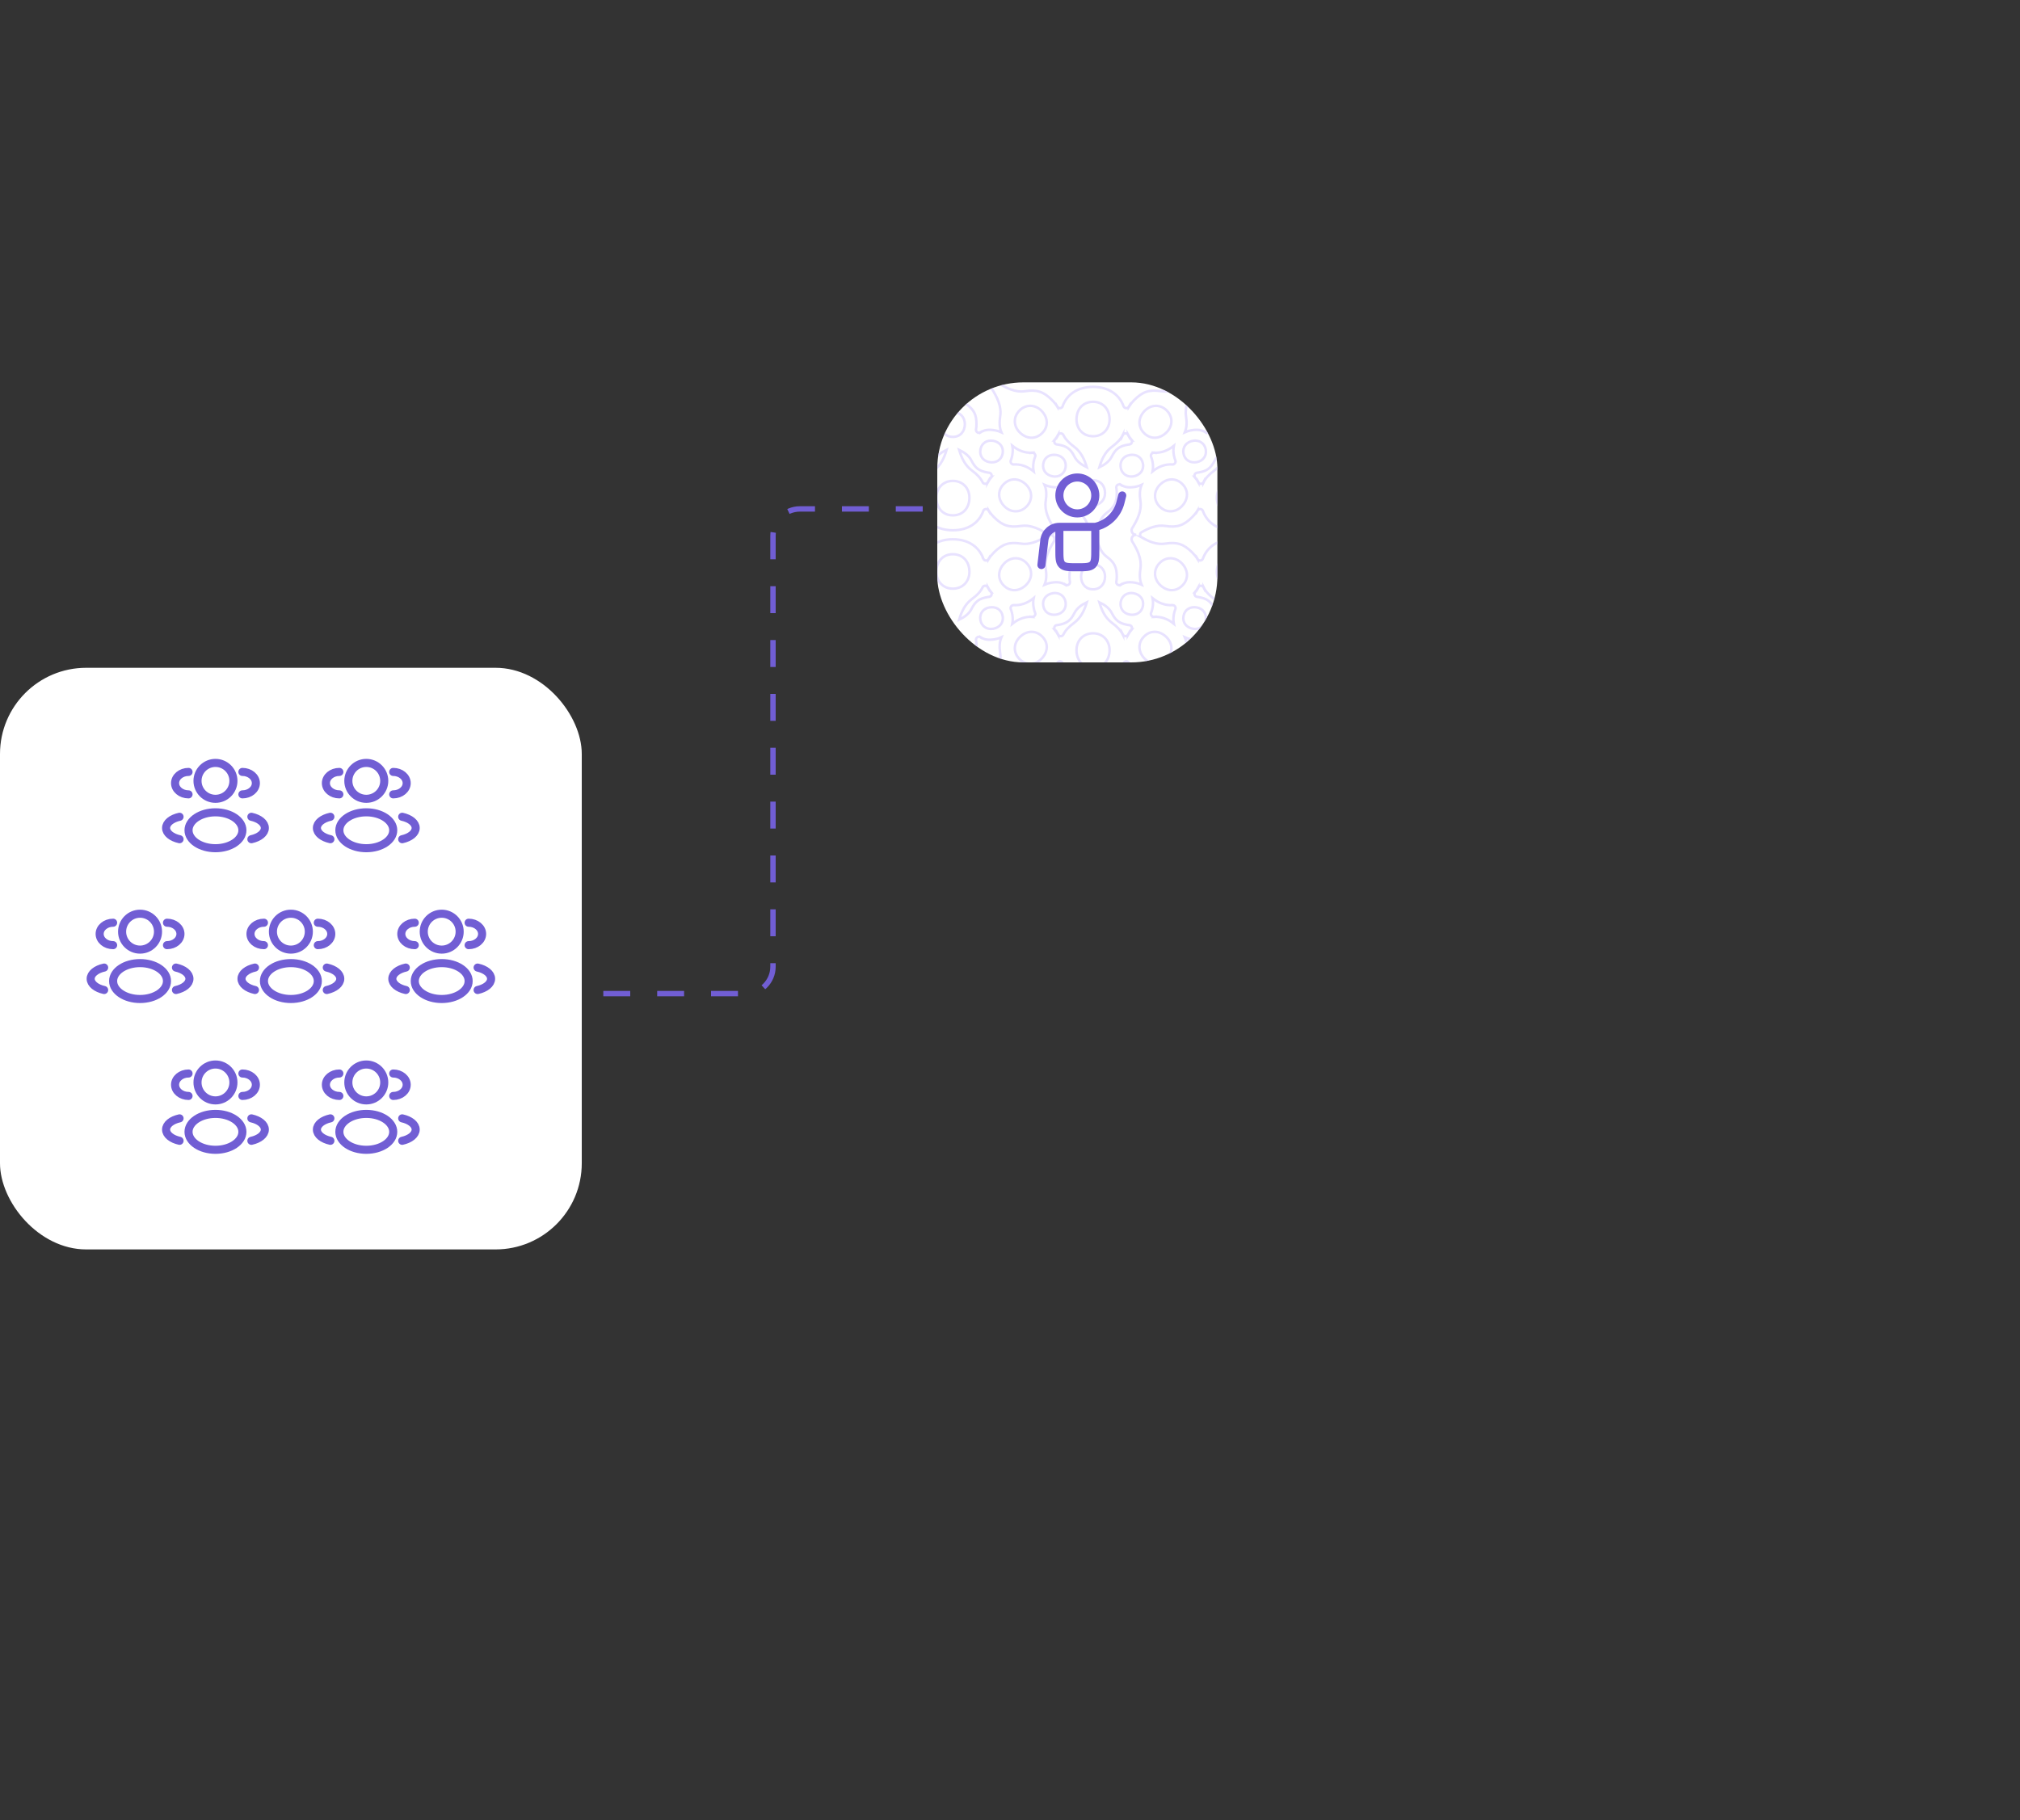 <svg width="375" height="338" viewBox="0 0 375 338" fill="none" xmlns="http://www.w3.org/2000/svg">
<rect x="0" y="0" width="375" height="338" fill="#333333" stroke="none"/>
<rect y="124" width="108" height="108" rx="16" fill="white"/>
<circle cx="40" cy="144.997" r="3.333" stroke="#715ED4" stroke-width="1.5"/>
<path d="M45 147.503C46.381 147.503 47.5 146.57 47.5 145.419C47.5 144.269 46.381 143.336 45 143.336" stroke="#715ED4" stroke-width="1.5" stroke-linecap="round"/>
<path d="M35 147.503C33.619 147.503 32.5 146.57 32.5 145.419C32.5 144.269 33.619 143.336 35 143.336" stroke="#715ED4" stroke-width="1.5" stroke-linecap="round"/>
<ellipse cx="40" cy="154.169" rx="5" ry="3.333" stroke="#715ED4" stroke-width="1.5"/>
<path d="M46.667 155.831C48.129 155.51 49.167 154.698 49.167 153.747C49.167 152.797 48.129 151.985 46.667 151.664" stroke="#715ED4" stroke-width="1.5" stroke-linecap="round"/>
<path d="M33.333 155.831C31.871 155.51 30.833 154.698 30.833 153.747C30.833 152.797 31.871 151.985 33.333 151.664" stroke="#715ED4" stroke-width="1.5" stroke-linecap="round"/>
<circle cx="68" cy="144.997" r="3.333" stroke="#715ED4" stroke-width="1.5"/>
<path d="M73 147.503C74.381 147.503 75.5 146.57 75.5 145.419C75.5 144.269 74.381 143.336 73 143.336" stroke="#715ED4" stroke-width="1.5" stroke-linecap="round"/>
<path d="M63 147.503C61.619 147.503 60.5 146.57 60.5 145.419C60.5 144.269 61.619 143.336 63 143.336" stroke="#715ED4" stroke-width="1.5" stroke-linecap="round"/>
<ellipse cx="68" cy="154.169" rx="5" ry="3.333" stroke="#715ED4" stroke-width="1.5"/>
<path d="M74.667 155.831C76.129 155.51 77.167 154.698 77.167 153.747C77.167 152.797 76.129 151.985 74.667 151.664" stroke="#715ED4" stroke-width="1.5" stroke-linecap="round"/>
<path d="M61.333 155.831C59.871 155.51 58.833 154.698 58.833 153.747C58.833 152.797 59.871 151.985 61.333 151.664" stroke="#715ED4" stroke-width="1.5" stroke-linecap="round"/>
<circle cx="26" cy="172.997" r="3.333" stroke="#715ED4" stroke-width="1.5"/>
<path d="M31 175.503C32.381 175.503 33.5 174.57 33.5 173.419C33.5 172.269 32.381 171.336 31 171.336" stroke="#715ED4" stroke-width="1.5" stroke-linecap="round"/>
<path d="M21 175.503C19.619 175.503 18.5 174.57 18.5 173.419C18.5 172.269 19.619 171.336 21 171.336" stroke="#715ED4" stroke-width="1.5" stroke-linecap="round"/>
<ellipse cx="26" cy="182.169" rx="5" ry="3.333" stroke="#715ED4" stroke-width="1.5"/>
<path d="M32.667 183.831C34.129 183.51 35.167 182.698 35.167 181.747C35.167 180.797 34.129 179.985 32.667 179.664" stroke="#715ED4" stroke-width="1.5" stroke-linecap="round"/>
<path d="M19.333 183.831C17.871 183.51 16.833 182.698 16.833 181.747C16.833 180.797 17.871 179.985 19.333 179.664" stroke="#715ED4" stroke-width="1.5" stroke-linecap="round"/>
<circle cx="54" cy="172.997" r="3.333" stroke="#715ED4" stroke-width="1.5"/>
<path d="M59 175.503C60.381 175.503 61.5 174.57 61.5 173.419C61.5 172.269 60.381 171.336 59 171.336" stroke="#715ED4" stroke-width="1.5" stroke-linecap="round"/>
<path d="M49 175.503C47.619 175.503 46.5 174.57 46.5 173.419C46.5 172.269 47.619 171.336 49 171.336" stroke="#715ED4" stroke-width="1.5" stroke-linecap="round"/>
<ellipse cx="54" cy="182.169" rx="5" ry="3.333" stroke="#715ED4" stroke-width="1.5"/>
<path d="M60.667 183.831C62.129 183.51 63.167 182.698 63.167 181.747C63.167 180.797 62.129 179.985 60.667 179.664" stroke="#715ED4" stroke-width="1.5" stroke-linecap="round"/>
<path d="M47.333 183.831C45.871 183.51 44.833 182.698 44.833 181.747C44.833 180.797 45.871 179.985 47.333 179.664" stroke="#715ED4" stroke-width="1.5" stroke-linecap="round"/>
<circle cx="82" cy="172.997" r="3.333" stroke="#715ED4" stroke-width="1.5"/>
<path d="M87 175.503C88.381 175.503 89.5 174.57 89.5 173.419C89.5 172.269 88.381 171.336 87 171.336" stroke="#715ED4" stroke-width="1.5" stroke-linecap="round"/>
<path d="M77 175.503C75.619 175.503 74.5 174.57 74.5 173.419C74.5 172.269 75.619 171.336 77 171.336" stroke="#715ED4" stroke-width="1.5" stroke-linecap="round"/>
<ellipse cx="82" cy="182.169" rx="5" ry="3.333" stroke="#715ED4" stroke-width="1.5"/>
<path d="M88.667 183.831C90.129 183.51 91.167 182.698 91.167 181.747C91.167 180.797 90.129 179.985 88.667 179.664" stroke="#715ED4" stroke-width="1.5" stroke-linecap="round"/>
<path d="M75.333 183.831C73.871 183.51 72.833 182.698 72.833 181.747C72.833 180.797 73.871 179.985 75.333 179.664" stroke="#715ED4" stroke-width="1.5" stroke-linecap="round"/>
<circle cx="40" cy="200.997" r="3.333" stroke="#715ED4" stroke-width="1.5"/>
<path d="M45 203.503C46.381 203.503 47.5 202.57 47.5 201.419C47.5 200.269 46.381 199.336 45 199.336" stroke="#715ED4" stroke-width="1.5" stroke-linecap="round"/>
<path d="M35 203.503C33.619 203.503 32.5 202.57 32.5 201.419C32.5 200.269 33.619 199.336 35 199.336" stroke="#715ED4" stroke-width="1.5" stroke-linecap="round"/>
<ellipse cx="40" cy="210.169" rx="5" ry="3.333" stroke="#715ED4" stroke-width="1.5"/>
<path d="M46.667 211.831C48.129 211.51 49.167 210.698 49.167 209.747C49.167 208.797 48.129 207.985 46.667 207.664" stroke="#715ED4" stroke-width="1.5" stroke-linecap="round"/>
<path d="M33.333 211.831C31.871 211.51 30.833 210.698 30.833 209.747C30.833 208.797 31.871 207.985 33.333 207.664" stroke="#715ED4" stroke-width="1.5" stroke-linecap="round"/>
<circle cx="68" cy="200.997" r="3.333" stroke="#715ED4" stroke-width="1.5"/>
<path d="M73 203.503C74.381 203.503 75.5 202.57 75.5 201.419C75.5 200.269 74.381 199.336 73 199.336" stroke="#715ED4" stroke-width="1.5" stroke-linecap="round"/>
<path d="M63 203.503C61.619 203.503 60.5 202.57 60.5 201.419C60.5 200.269 61.619 199.336 63 199.336" stroke="#715ED4" stroke-width="1.5" stroke-linecap="round"/>
<ellipse cx="68" cy="210.169" rx="5" ry="3.333" stroke="#715ED4" stroke-width="1.5"/>
<path d="M74.667 211.831C76.129 211.51 77.167 210.698 77.167 209.747C77.167 208.797 76.129 207.985 74.667 207.664" stroke="#715ED4" stroke-width="1.5" stroke-linecap="round"/>
<path d="M61.333 211.831C59.871 211.51 58.833 210.698 58.833 209.747C58.833 208.797 59.871 207.985 61.333 207.664" stroke="#715ED4" stroke-width="1.5" stroke-linecap="round"/>
<path d="M112 184.5H138.5C141.261 184.5 143.5 182.261 143.5 179.5V99.5C143.5 96.739 145.739 94.5 148.5 94.5L174.5 94.5" stroke="#715ED4" stroke-linejoin="round" stroke-dasharray="5 5"/>
<g clip-path="url(#clip0_3777_72456)">
<rect x="174" y="71" width="52" height="52" rx="16" fill="white"/>
<path fill-rule="evenodd" clip-rule="evenodd" d="M202.93 93.81C204.23 93.81 205.144 92.83 205.144 91.546C205.144 90.219 204.304 89.176 202.93 89.176C201.541 89.176 200.698 90.2 200.698 91.546C200.698 92.855 201.61 93.81 202.93 93.81ZM197.232 123.068C197.135 122.914 196.963 122.813 196.768 122.813C196.576 122.813 196.408 122.91 196.31 123.058C196.042 123.492 195.707 123.913 195.304 124.315C193.701 125.918 192.454 126.29 190.3 125.965C188.47 125.687 186.829 126.554 185.296 127.481C185.251 127.508 185.204 127.531 185.156 127.548C185.048 127.6 184.932 127.615 184.806 127.597C184.618 127.581 184.434 127.502 184.29 127.359C184.146 127.215 184.067 127.03 184.052 126.842C184.033 126.717 184.049 126.601 184.1 126.494C184.119 126.442 184.144 126.392 184.174 126.344C185.107 124.846 185.953 123.154 185.684 121.352C185.5 120.118 185.541 119.195 185.907 118.332C185.548 118.498 185.146 118.621 184.705 118.698C183.564 118.896 182.792 118.798 182.031 118.326V118.327C181.944 118.269 181.84 118.235 181.728 118.235C181.425 118.235 181.18 118.481 181.18 118.784V118.786C181.244 119.12 181.276 119.474 181.276 119.848C181.276 121.63 180.815 122.502 179.438 123.521C178.296 124.367 177.829 125.768 177.517 127.109C177.507 127.152 177.493 127.193 177.475 127.232C177.444 127.319 177.389 127.392 177.309 127.451C177.197 127.547 177.052 127.604 176.893 127.604C176.734 127.604 176.589 127.547 176.476 127.451C176.397 127.392 176.341 127.319 176.31 127.232C176.293 127.195 176.28 127.157 176.27 127.117C175.936 125.76 175.509 124.376 174.345 123.519C172.977 122.51 172.494 121.617 172.494 119.848C172.494 119.478 172.527 119.128 172.59 118.797L172.59 118.784C172.59 118.481 172.345 118.235 172.042 118.235C171.93 118.235 171.826 118.269 171.739 118.327V118.326C170.978 118.798 170.206 118.896 169.065 118.698C166.679 118.283 165.427 116.488 165.842 114.103C165.909 113.711 166.014 113.35 166.15 113.021C166.158 112.984 166.163 112.945 166.163 112.905C166.163 112.608 165.927 112.367 165.632 112.357C164.138 112.475 162.629 111.873 161.303 110.548C159.688 108.933 159.316 107.725 159.639 105.554C159.908 103.753 159.062 102.06 158.129 100.563C158.099 100.515 158.075 100.465 158.056 100.413C158.005 100.306 157.989 100.189 158.008 100.064C158.022 99.876 158.102 99.692 158.246 99.548C158.39 99.404 158.573 99.325 158.762 99.31C158.798 99.305 158.834 99.302 158.869 99.302L158.869 99.302C158.834 99.302 158.798 99.3 158.762 99.294C158.573 99.279 158.39 99.2 158.246 99.056C158.102 98.912 158.022 98.728 158.008 98.54C157.989 98.415 158.005 98.299 158.056 98.192C158.075 98.14 158.099 98.089 158.129 98.042C159.062 96.544 159.908 94.852 159.639 93.05C159.316 90.88 159.688 89.671 161.303 88.057C162.618 86.741 164.115 86.138 165.597 86.244H165.599H165.6L165.601 86.245H165.602H165.614C165.917 86.245 166.163 85.999 166.163 85.696C166.163 85.658 166.159 85.621 166.152 85.586C166.014 85.256 165.91 84.894 165.842 84.501C165.427 82.116 166.679 80.321 169.065 79.906C170.207 79.708 170.978 79.806 171.739 80.279V80.275C171.826 80.332 171.93 80.366 172.042 80.366C172.345 80.366 172.59 80.121 172.59 79.818V79.807C172.527 79.477 172.494 79.126 172.494 78.757C172.494 76.987 172.977 76.094 174.345 75.085C175.509 74.229 175.936 72.845 176.27 71.487C176.28 71.448 176.293 71.409 176.31 71.373C176.341 71.285 176.397 71.212 176.477 71.153C176.589 71.058 176.734 71 176.893 71C177.052 71 177.197 71.058 177.309 71.153C177.389 71.212 177.444 71.285 177.475 71.372C177.493 71.412 177.507 71.453 177.517 71.495C177.829 72.836 178.296 74.238 179.439 75.084C180.815 76.103 181.276 76.975 181.276 78.757C181.276 79.13 181.244 79.485 181.18 79.818C181.18 80.121 181.426 80.366 181.728 80.366C181.84 80.366 181.944 80.332 182.031 80.275V80.279C182.792 79.806 183.564 79.708 184.706 79.906C185.146 79.983 185.548 80.107 185.908 80.272C185.541 79.409 185.5 78.486 185.684 77.252C185.953 75.451 185.107 73.758 184.174 72.26C184.144 72.213 184.12 72.162 184.1 72.111C184.049 72.003 184.033 71.887 184.052 71.762C184.067 71.574 184.146 71.39 184.29 71.246C184.434 71.102 184.618 71.023 184.806 71.008C184.932 70.989 185.049 71.005 185.156 71.056C185.204 71.074 185.251 71.096 185.296 71.123C186.829 72.05 188.47 72.918 190.3 72.64C192.454 72.314 193.701 72.686 195.304 74.289C195.699 74.683 196.029 75.096 196.294 75.52V75.518C196.39 75.68 196.566 75.789 196.768 75.789C196.964 75.789 197.137 75.686 197.234 75.53C198.028 73.209 200.071 71.838 202.93 71.838C205.747 71.838 207.793 73.206 208.606 75.495C208.697 75.67 208.88 75.789 209.092 75.789C209.294 75.789 209.47 75.68 209.565 75.518V75.52C209.831 75.096 210.161 74.683 210.555 74.289C212.158 72.686 213.406 72.315 215.559 72.64C217.39 72.918 219.031 72.051 220.563 71.123C220.608 71.096 220.656 71.074 220.704 71.056C220.811 71.005 220.928 70.989 221.053 71.008C221.242 71.022 221.425 71.102 221.569 71.246C221.713 71.39 221.793 71.574 221.807 71.762C221.826 71.887 221.81 72.003 221.759 72.111C221.74 72.162 221.716 72.213 221.686 72.261C220.753 73.758 219.907 75.451 220.175 77.252C220.359 78.482 220.319 79.403 219.956 80.264C220.311 80.103 220.706 79.981 221.14 79.906C222.281 79.708 223.053 79.806 223.814 80.279V80.275C223.901 80.332 224.005 80.366 224.116 80.366C224.42 80.366 224.665 80.121 224.665 79.818L224.665 79.808C224.602 79.477 224.569 79.126 224.569 78.757C224.569 76.988 225.052 76.094 226.42 75.085C227.584 74.229 228.011 72.845 228.345 71.487C228.355 71.448 228.368 71.409 228.385 71.373C228.416 71.285 228.471 71.212 228.551 71.154C228.663 71.058 228.808 71 228.967 71C229.126 71 229.272 71.058 229.384 71.154C229.463 71.212 229.518 71.285 229.549 71.372C229.568 71.412 229.582 71.453 229.592 71.496C229.903 72.837 230.37 74.238 231.513 75.084C232.889 76.103 233.351 76.975 233.351 78.757C233.351 79.131 233.318 79.485 233.255 79.818C233.255 80.121 233.5 80.366 233.803 80.366C233.915 80.366 234.019 80.332 234.106 80.275V80.279C234.866 79.806 235.639 79.708 236.78 79.906C239.165 80.321 240.418 82.116 240.004 84.501C239.935 84.894 239.831 85.256 239.694 85.585C239.686 85.621 239.682 85.658 239.682 85.696C239.682 85.999 239.928 86.245 240.231 86.245L240.246 86.245H240.248H240.248H240.25H240.251C241.732 86.139 243.227 86.743 244.542 88.057C246.157 89.672 246.529 90.88 246.205 93.05C245.937 94.851 246.783 96.544 247.716 98.042C247.746 98.089 247.77 98.14 247.789 98.192C247.84 98.299 247.856 98.415 247.837 98.54C247.822 98.728 247.743 98.912 247.599 99.056C247.455 99.2 247.271 99.279 247.083 99.294C247.047 99.3 247.011 99.302 246.976 99.302V99.302C247.011 99.302 247.047 99.305 247.083 99.31C247.271 99.325 247.455 99.404 247.599 99.548C247.743 99.692 247.822 99.876 247.837 100.065C247.856 100.189 247.84 100.306 247.789 100.413C247.77 100.464 247.746 100.515 247.716 100.563C246.783 102.06 245.937 103.753 246.205 105.554C246.529 107.725 246.157 108.933 244.542 110.548C243.216 111.873 241.708 112.475 240.214 112.357C239.919 112.366 239.682 112.608 239.682 112.906C239.682 112.946 239.687 112.985 239.695 113.023C239.831 113.351 239.935 113.712 240.004 114.103C240.418 116.489 239.165 118.283 236.78 118.698C235.639 118.896 234.867 118.798 234.106 118.326V118.327C234.019 118.269 233.915 118.235 233.803 118.235C233.5 118.235 233.255 118.481 233.255 118.784V118.786C233.318 119.12 233.351 119.474 233.351 119.848C233.351 121.63 232.889 122.502 231.513 123.521C230.371 124.367 229.904 125.768 229.592 127.109C229.582 127.152 229.568 127.193 229.549 127.232C229.518 127.319 229.463 127.392 229.384 127.451C229.272 127.547 229.126 127.604 228.967 127.604C228.808 127.604 228.663 127.547 228.551 127.451C228.471 127.392 228.416 127.319 228.385 127.232C228.368 127.195 228.355 127.157 228.345 127.117C228.011 125.76 227.584 124.376 226.42 123.519C225.052 122.51 224.569 121.617 224.569 119.848C224.569 119.478 224.602 119.128 224.665 118.797L224.665 118.784C224.665 118.481 224.42 118.235 224.116 118.235C224.005 118.235 223.901 118.269 223.814 118.327V118.326C223.053 118.798 222.281 118.896 221.14 118.698C220.706 118.623 220.311 118.502 219.956 118.34C220.319 119.201 220.359 120.122 220.175 121.352C219.907 123.154 220.753 124.846 221.686 126.344C221.716 126.392 221.74 126.442 221.759 126.494C221.81 126.601 221.826 126.717 221.807 126.842C221.793 127.031 221.713 127.215 221.569 127.359C221.425 127.502 221.242 127.582 221.053 127.597C220.928 127.616 220.811 127.6 220.704 127.548C220.656 127.531 220.608 127.508 220.564 127.481C219.031 126.554 217.39 125.687 215.559 125.964C213.406 126.29 212.158 125.918 210.555 124.316C210.151 123.911 209.814 123.488 209.546 123.052C209.447 122.907 209.28 122.813 209.092 122.813C208.883 122.813 208.701 122.929 208.608 123.102C207.798 125.395 205.75 126.767 202.93 126.767C200.069 126.767 198.025 125.393 197.232 123.068H197.232ZM197.382 117.879C197.284 118.03 197.114 118.13 196.921 118.13C196.715 118.13 196.536 118.017 196.442 117.849L196.443 117.871C196.268 117.558 196.059 117.251 195.816 116.952L195.834 116.956V116.956C195.759 116.862 195.714 116.742 195.714 116.612C195.714 116.372 195.868 116.169 196.082 116.094C196.21 116.081 196.34 116.063 196.471 116.04C198.06 115.764 198.767 115.218 199.462 113.832C199.939 112.884 200.823 112.286 201.762 111.834C201.326 113.307 200.661 114.723 199.405 115.654C198.421 116.382 197.775 117.057 197.382 117.879H197.382ZM192.199 113.896C192.205 113.926 192.207 113.957 192.207 113.988C192.207 114.292 191.962 114.537 191.659 114.537C191.647 114.537 191.635 114.537 191.624 114.536L191.633 114.546C190.365 114.458 189.087 114.888 187.921 115.84C188.031 115.31 188.037 114.727 187.929 114.103C187.861 113.712 187.756 113.351 187.62 113.023C187.612 112.985 187.607 112.946 187.607 112.906C187.607 112.608 187.844 112.367 188.139 112.357C189.421 112.458 190.714 112.029 191.894 111.067C191.784 111.596 191.778 112.179 191.886 112.803C191.955 113.2 192.061 113.565 192.199 113.896H192.199ZM197.784 108.581V108.567C197.871 108.625 197.974 108.658 198.087 108.658C198.386 108.658 198.629 108.418 198.635 108.12C198.571 107.787 198.539 107.433 198.539 107.059C198.539 105.277 199 104.405 200.377 103.386C201.519 102.54 201.986 101.139 202.298 99.798C202.307 99.755 202.322 99.713 202.34 99.674C202.371 99.587 202.426 99.514 202.506 99.456C202.616 99.361 202.759 99.304 202.915 99.302C202.759 99.3 202.616 99.243 202.506 99.149C202.426 99.09 202.371 99.017 202.34 98.93C202.322 98.891 202.307 98.849 202.298 98.807C201.986 97.466 201.519 96.065 200.377 95.219C199 94.2 198.539 93.327 198.539 91.546C198.539 91.172 198.571 90.817 198.635 90.484C198.631 90.185 198.387 89.943 198.087 89.943C197.974 89.943 197.871 89.977 197.784 90.034V90.024C197.023 90.496 196.251 90.594 195.11 90.396C194.669 90.319 194.267 90.195 193.907 90.03C194.274 90.893 194.315 91.816 194.13 93.05C193.862 94.851 194.708 96.544 195.641 98.042C195.671 98.089 195.696 98.14 195.714 98.192C195.765 98.299 195.781 98.415 195.762 98.54C195.748 98.728 195.668 98.912 195.524 99.056C195.381 99.2 195.197 99.279 195.009 99.294C194.972 99.3 194.936 99.302 194.901 99.302L194.901 99.302C194.936 99.302 194.972 99.305 195.009 99.31C195.197 99.325 195.381 99.404 195.524 99.548C195.668 99.692 195.748 99.876 195.762 100.064C195.781 100.189 195.765 100.306 195.714 100.413C195.696 100.464 195.671 100.515 195.641 100.563C194.708 102.06 193.862 103.753 194.13 105.554C194.315 106.788 194.274 107.711 193.907 108.575C194.267 108.409 194.669 108.285 195.11 108.209C196.251 108.01 197.023 108.109 197.784 108.581ZM208.449 117.851L208.447 117.826C208.537 118.006 208.723 118.13 208.939 118.13C209.145 118.13 209.324 118.017 209.418 117.849L209.417 117.871C209.591 117.558 209.801 117.251 210.044 116.952L210.025 116.956L210.025 116.956C210.101 116.862 210.146 116.742 210.146 116.612C210.146 116.372 209.992 116.169 209.778 116.094C209.65 116.081 209.52 116.063 209.388 116.04C207.799 115.764 207.093 115.218 206.397 113.832C205.918 112.879 205.027 112.28 204.083 111.826C204.521 113.307 205.155 114.713 206.436 115.656C207.401 116.368 208.048 117.039 208.449 117.851H208.449ZM213.66 113.896C213.655 113.926 213.652 113.957 213.652 113.988C213.652 114.292 213.898 114.537 214.201 114.537C214.213 114.537 214.224 114.537 214.236 114.536L214.227 114.546C215.489 114.458 216.76 114.884 217.921 115.825C217.813 115.3 217.809 114.721 217.916 114.103C217.984 113.711 218.088 113.35 218.225 113.022C218.233 112.984 218.237 112.945 218.237 112.906C218.237 112.608 218.001 112.367 217.707 112.357C216.431 112.458 215.144 112.033 213.969 111.081C214.076 111.607 214.081 112.185 213.973 112.803C213.904 113.2 213.799 113.564 213.66 113.896V113.896ZM208.076 108.58L208.076 108.567C207.989 108.625 207.885 108.658 207.773 108.658C207.47 108.658 207.225 108.413 207.225 108.11C207.288 107.779 207.321 107.428 207.321 107.059C207.321 105.29 206.837 104.396 205.47 103.387C204.306 102.531 203.879 101.147 203.545 99.789C203.535 99.75 203.522 99.711 203.505 99.675C203.474 99.587 203.418 99.514 203.338 99.455C203.228 99.361 203.086 99.304 202.93 99.302C203.086 99.3 203.228 99.243 203.338 99.149C203.418 99.09 203.474 99.017 203.505 98.929C203.522 98.893 203.535 98.855 203.545 98.815C203.879 97.457 204.306 96.073 205.47 95.217C206.837 94.208 207.321 93.314 207.321 91.545C207.321 91.176 207.288 90.825 207.225 90.495V90.492C207.225 90.189 207.47 89.943 207.773 89.943C207.885 89.943 207.989 89.977 208.076 90.034L208.076 90.024C208.836 90.496 209.609 90.594 210.75 90.396C211.183 90.32 211.579 90.2 211.934 90.038C211.571 90.899 211.531 91.82 211.714 93.05C211.983 94.852 211.136 96.544 210.203 98.042C210.174 98.089 210.15 98.14 210.13 98.192C210.079 98.299 210.063 98.415 210.082 98.54C210.097 98.728 210.176 98.912 210.32 99.056C210.464 99.2 210.648 99.279 210.836 99.294C210.873 99.3 210.909 99.302 210.944 99.302V99.302C210.908 99.302 210.873 99.305 210.836 99.31C210.648 99.325 210.464 99.404 210.32 99.548C210.176 99.692 210.097 99.876 210.082 100.064C210.063 100.189 210.079 100.306 210.13 100.413C210.15 100.465 210.174 100.515 210.203 100.563C211.136 102.06 211.983 103.753 211.714 105.554C211.531 106.784 211.571 107.705 211.934 108.566C211.579 108.405 211.183 108.284 210.75 108.209C209.609 108.01 208.836 108.108 208.076 108.58ZM182.572 103.808C182.667 103.971 182.844 104.081 183.047 104.081C183.249 104.081 183.425 103.973 183.52 103.81V103.823C183.786 103.398 184.116 102.986 184.51 102.591C186.113 100.988 187.361 100.616 189.515 100.942C191.105 101.183 192.552 100.56 193.91 99.784L193.903 99.786C194.077 99.694 194.196 99.511 194.196 99.301C194.196 99.106 194.095 98.936 193.942 98.838C192.575 98.054 191.117 97.419 189.515 97.663C187.361 97.988 186.113 97.616 184.51 96.013C184.116 95.619 183.786 95.206 183.521 94.782V94.791C183.425 94.629 183.249 94.52 183.047 94.52C182.846 94.52 182.67 94.628 182.575 94.79C181.776 97.1 179.736 98.464 176.885 98.464C174.078 98.464 172.036 97.106 171.218 94.832C171.13 94.647 170.941 94.52 170.723 94.52C170.521 94.52 170.345 94.629 170.25 94.791V94.782C169.984 95.206 169.655 95.619 169.26 96.013C167.657 97.616 166.409 97.988 164.256 97.663C162.654 97.419 161.198 98.052 159.833 98.835L159.831 98.836C159.677 98.933 159.574 99.105 159.574 99.301C159.574 99.511 159.693 99.694 159.867 99.786L159.86 99.784C161.217 100.56 162.665 101.183 164.256 100.942C166.409 100.616 167.657 100.988 169.26 102.591C169.655 102.986 169.984 103.398 170.25 103.823V103.81C170.345 103.973 170.521 104.081 170.723 104.081C170.945 104.081 171.136 103.95 171.222 103.76C172.043 101.494 174.083 100.14 176.885 100.14C179.734 100.14 181.772 101.502 182.573 103.808L182.572 103.808ZM182.452 108.987C182.551 108.852 182.712 108.763 182.894 108.763C183.1 108.763 183.279 108.877 183.373 109.045L183.373 109.037C183.544 109.344 183.749 109.645 183.986 109.939L183.981 109.938L183.98 109.938C184.056 110.032 184.101 110.151 184.101 110.281C184.101 110.551 183.906 110.776 183.649 110.822C183.549 110.833 183.447 110.848 183.344 110.866C181.754 111.142 181.048 111.689 180.352 113.074C179.876 114.023 178.992 114.62 178.053 115.073C178.489 113.599 179.154 112.183 180.41 111.253C181.41 110.513 182.06 109.828 182.452 108.987ZM171.367 109.058L171.367 109.067C171.278 108.887 171.091 108.763 170.876 108.763C170.67 108.763 170.491 108.877 170.397 109.045L170.397 109.036C170.226 109.343 170.021 109.645 169.784 109.939L169.789 109.938L169.79 109.938C169.714 110.032 169.669 110.151 169.669 110.281C169.669 110.552 169.864 110.776 170.121 110.822C170.222 110.833 170.324 110.848 170.426 110.866C172.016 111.142 172.722 111.689 173.417 113.074C173.897 114.028 174.788 114.627 175.732 115.08C175.294 113.6 174.66 112.193 173.379 111.251C172.414 110.539 171.768 109.869 171.367 109.058V109.058ZM223.297 103.76C223.211 103.95 223.02 104.081 222.798 104.081C222.596 104.081 222.42 103.973 222.324 103.81V103.822C222.059 103.398 221.729 102.986 221.334 102.591C219.732 100.988 218.484 100.616 216.33 100.942C214.74 101.183 213.292 100.56 211.934 99.784L211.942 99.786C211.768 99.694 211.649 99.511 211.649 99.301C211.649 99.105 211.752 98.933 211.906 98.836L211.907 98.835C213.273 98.052 214.729 97.419 216.33 97.663C218.484 97.988 219.732 97.616 221.334 96.013C221.729 95.619 222.059 95.206 222.324 94.782V94.791C222.42 94.629 222.596 94.52 222.798 94.52C223.016 94.52 223.205 94.647 223.293 94.832C224.111 97.105 226.153 98.464 228.96 98.464C231.811 98.464 233.851 97.1 234.65 94.79C234.745 94.628 234.921 94.52 235.122 94.52C235.324 94.52 235.5 94.629 235.595 94.791L235.595 94.782C235.861 95.206 236.19 95.619 236.585 96.013C238.188 97.616 239.436 97.988 241.589 97.663C243.192 97.419 244.65 98.054 246.016 98.838C246.169 98.936 246.27 99.106 246.27 99.301C246.27 99.511 246.152 99.694 245.978 99.786L245.985 99.784C244.627 100.56 243.18 101.183 241.589 100.941C239.436 100.616 238.188 100.988 236.585 102.591C236.19 102.986 235.861 103.398 235.595 103.822L235.595 103.81C235.5 103.973 235.324 104.081 235.122 104.081C234.919 104.081 234.742 103.971 234.647 103.808C233.847 101.502 231.809 100.14 228.96 100.14C226.157 100.14 224.118 101.494 223.297 103.76L223.297 103.76ZM223.442 109.058L223.442 109.067C223.352 108.887 223.166 108.763 222.951 108.763C222.745 108.763 222.566 108.877 222.472 109.045L222.472 109.036C222.301 109.343 222.096 109.645 221.859 109.939L221.864 109.938L221.864 109.938C221.789 110.032 221.744 110.151 221.744 110.281C221.744 110.552 221.939 110.776 222.196 110.822C222.296 110.833 222.398 110.848 222.501 110.866C224.091 111.142 224.797 111.689 225.492 113.074C225.971 114.028 226.863 114.627 227.807 115.08C227.369 113.6 226.735 112.193 225.454 111.251C224.489 110.539 223.843 109.869 223.442 109.058L223.442 109.058ZM234.526 108.987C234.626 108.852 234.787 108.763 234.968 108.763C235.175 108.763 235.354 108.877 235.448 109.045L235.448 109.037C235.619 109.344 235.823 109.645 236.06 109.939L236.056 109.938L236.055 109.938C236.131 110.032 236.176 110.151 236.176 110.281C236.176 110.551 235.981 110.776 235.724 110.822C235.623 110.833 235.521 110.848 235.418 110.866C233.829 111.142 233.123 111.689 232.427 113.074C231.951 114.023 231.067 114.62 230.128 115.073C230.564 113.599 231.228 112.183 232.485 111.253C233.484 110.513 234.134 109.828 234.526 108.987H234.526ZM197.377 80.716C197.279 80.568 197.111 80.471 196.921 80.471C196.715 80.471 196.535 80.585 196.442 80.753L196.443 80.733C196.269 81.045 196.061 81.351 195.819 81.649L195.834 81.645V81.646C195.759 81.74 195.714 81.859 195.714 81.989C195.714 82.234 195.874 82.44 196.094 82.511C196.218 82.524 196.344 82.542 196.471 82.564C198.06 82.84 198.767 83.387 199.462 84.772C199.939 85.721 200.823 86.318 201.762 86.771C201.326 85.297 200.661 83.881 199.405 82.951C198.417 82.219 197.77 81.542 197.377 80.716V80.716ZM192.199 84.71C192.204 84.679 192.207 84.646 192.207 84.613C192.207 84.31 191.962 84.065 191.659 84.065C191.647 84.065 191.635 84.065 191.624 84.066L191.63 84.059C190.363 84.146 189.086 83.715 187.921 82.765C188.031 83.294 188.037 83.877 187.929 84.501C187.86 84.894 187.756 85.256 187.619 85.585C187.611 85.621 187.607 85.658 187.607 85.696C187.607 85.999 187.853 86.245 188.156 86.245L188.172 86.244H188.173H188.174H188.175H188.176C189.446 86.154 190.726 86.584 191.894 87.537C191.784 87.008 191.778 86.425 191.886 85.801C191.955 85.406 192.06 85.041 192.199 84.71H192.199ZM208.449 80.754L208.447 80.775C208.537 80.595 208.723 80.472 208.939 80.472C209.145 80.472 209.324 80.585 209.418 80.753L209.417 80.733C209.591 81.045 209.799 81.351 210.041 81.65L210.025 81.645L210.025 81.646C210.101 81.74 210.146 81.859 210.146 81.989C210.146 82.234 209.986 82.441 209.765 82.511C209.642 82.524 209.516 82.542 209.388 82.564C207.799 82.84 207.093 83.386 206.397 84.772C205.918 85.726 205.027 86.324 204.083 86.778C204.521 85.297 205.155 83.891 206.436 82.948C207.401 82.236 208.047 81.566 208.449 80.754L208.449 80.754ZM213.661 84.71C213.655 84.679 213.652 84.646 213.652 84.613C213.652 84.31 213.898 84.065 214.201 84.065C214.213 84.065 214.224 84.065 214.236 84.066L214.23 84.059C215.49 84.146 216.76 83.72 217.921 82.779C217.814 83.304 217.809 83.883 217.916 84.501C217.985 84.894 218.089 85.256 218.226 85.586C218.234 85.621 218.237 85.658 218.237 85.696C218.237 85.999 217.992 86.245 217.689 86.245L217.673 86.244H217.672C216.407 86.154 215.133 86.579 213.969 87.523C214.076 86.998 214.081 86.419 213.973 85.801C213.905 85.406 213.799 85.041 213.661 84.71H213.661ZM182.447 89.609C182.547 89.748 182.71 89.838 182.894 89.838C183.1 89.838 183.279 89.725 183.373 89.557L183.372 89.568C183.545 89.26 183.75 88.957 183.988 88.662L183.981 88.664L183.98 88.663C184.056 88.569 184.101 88.45 184.101 88.32C184.101 88.06 183.92 87.843 183.678 87.786C183.568 87.774 183.456 87.758 183.344 87.738C181.754 87.462 181.048 86.915 180.352 85.53C179.876 84.582 178.992 83.984 178.053 83.531C178.489 85.004 179.154 86.421 180.41 87.352C181.406 88.089 182.055 88.772 182.447 89.609V89.609ZM171.367 89.547L171.367 89.534C171.278 89.714 171.091 89.838 170.876 89.838C170.67 89.838 170.491 89.725 170.397 89.557L170.398 89.569C170.225 89.26 170.02 88.957 169.781 88.662L169.789 88.664L169.79 88.663C169.714 88.569 169.669 88.45 169.669 88.32C169.669 88.06 169.85 87.843 170.093 87.786C170.202 87.774 170.314 87.758 170.426 87.738C172.016 87.462 172.722 86.915 173.417 85.53C173.897 84.576 174.788 83.978 175.732 83.524C175.294 85.005 174.66 86.411 173.379 87.354C172.414 88.066 171.768 88.736 171.367 89.547ZM223.442 89.547L223.442 89.534C223.352 89.714 223.166 89.838 222.951 89.838C222.745 89.838 222.566 89.725 222.472 89.557L222.472 89.569C222.3 89.26 222.095 88.957 221.856 88.662L221.864 88.664L221.864 88.663C221.789 88.569 221.744 88.45 221.744 88.32C221.744 88.06 221.925 87.843 222.167 87.786C222.277 87.774 222.388 87.758 222.501 87.738C224.091 87.462 224.797 86.915 225.492 85.53C225.971 84.576 226.863 83.978 227.807 83.524C227.369 85.005 226.735 86.411 225.454 87.354C224.489 88.066 223.843 88.736 223.442 89.547H223.442ZM234.522 89.609C234.622 89.748 234.785 89.838 234.968 89.838C235.175 89.838 235.354 89.725 235.448 89.557L235.447 89.568C235.62 89.26 235.825 88.957 236.063 88.662L236.056 88.664L236.055 88.663C236.131 88.569 236.176 88.45 236.176 88.32C236.176 88.06 235.995 87.843 235.753 87.786C235.643 87.774 235.531 87.758 235.418 87.738C233.829 87.462 233.123 86.915 232.427 85.53C231.951 84.582 231.067 83.984 230.128 83.531C230.564 85.004 231.228 86.421 232.485 87.352C233.481 88.089 234.13 88.772 234.522 89.609L234.522 89.609ZM176.885 76.492C175.584 76.492 174.671 77.472 174.671 78.757C174.671 80.083 175.51 81.126 176.885 81.126C178.274 81.126 179.117 80.103 179.117 78.757C179.117 77.447 178.205 76.492 176.885 76.492ZM182.005 83.471C182.206 82.312 183.222 81.649 184.368 81.848C185.552 82.053 186.351 82.964 186.138 84.19C185.923 85.428 184.879 86.022 183.679 85.813C182.511 85.61 181.8 84.648 182.005 83.472V83.471ZM171.765 83.471C171.563 82.311 170.548 81.649 169.402 81.848C168.219 82.054 167.418 82.964 167.632 84.19C167.847 85.428 168.891 86.021 170.092 85.813C171.259 85.61 171.97 84.648 171.765 83.472V83.471ZM163.229 94.087C164.408 95.265 166.123 95.205 167.287 94.041C168.489 92.839 168.674 91.133 167.428 89.888C166.17 88.63 164.478 88.794 163.259 90.013C162.072 91.199 162.033 92.891 163.229 94.087V94.087ZM190.541 94.087C189.362 95.265 187.647 95.205 186.483 94.041C185.28 92.839 185.096 91.133 186.341 89.888C187.6 88.63 189.291 88.793 190.511 90.013C191.697 91.199 191.736 92.891 190.541 94.087V94.087ZM176.885 89.296C175.09 89.296 173.829 90.648 173.829 92.422C173.829 94.254 174.987 95.694 176.885 95.694C178.803 95.694 179.966 94.28 179.966 92.422C179.966 90.615 178.707 89.296 176.885 89.296ZM228.96 76.492C227.659 76.492 226.746 77.472 226.746 78.757C226.746 80.083 227.585 81.126 228.96 81.126C230.349 81.126 231.191 80.103 231.191 78.757C231.191 77.447 230.279 76.492 228.96 76.492ZM234.08 83.471C234.281 82.312 235.297 81.649 236.443 81.848C237.626 82.053 238.426 82.964 238.213 84.19C237.998 85.428 236.954 86.022 235.753 85.813C234.586 85.61 233.875 84.648 234.08 83.472V83.471ZM223.84 83.471C223.638 82.311 222.623 81.649 221.477 81.848C220.293 82.054 219.493 82.964 219.706 84.19C219.922 85.428 220.966 86.021 222.166 85.813C223.334 85.61 224.045 84.648 223.84 83.472V83.471ZM215.304 94.087C216.482 95.265 218.198 95.205 219.362 94.041C220.564 92.839 220.749 91.133 219.503 89.888C218.245 88.63 216.553 88.794 215.334 90.013C214.147 91.199 214.108 92.891 215.304 94.087L215.304 94.087ZM242.616 94.087C241.437 95.265 239.722 95.205 238.558 94.041C237.355 92.839 237.171 91.133 238.416 89.888C239.675 88.63 241.366 88.793 242.586 90.013C243.772 91.199 243.811 92.891 242.616 94.087V94.087ZM228.96 89.296C227.164 89.296 225.904 90.648 225.904 92.422C225.904 94.254 227.062 95.694 228.96 95.694C230.877 95.694 232.041 94.28 232.041 92.422C232.041 90.615 230.782 89.296 228.96 89.296ZM176.885 122.112C175.584 122.112 174.671 121.132 174.671 119.848C174.671 118.521 175.51 117.478 176.885 117.478C178.274 117.478 179.117 118.501 179.117 119.848C179.117 121.157 178.205 122.112 176.885 122.112ZM182.005 115.133C182.206 116.293 183.222 116.956 184.368 116.756C185.552 116.551 186.351 115.641 186.138 114.414C185.923 113.176 184.879 112.583 183.679 112.791C182.511 112.994 181.8 113.956 182.005 115.133V115.133ZM171.765 115.133C171.563 116.293 170.548 116.955 169.402 116.756C168.219 116.551 167.418 115.641 167.632 114.414C167.847 113.176 168.891 112.583 170.092 112.791C171.259 112.994 171.97 113.956 171.765 115.133V115.133ZM163.229 104.518C164.408 103.339 166.123 103.399 167.287 104.563C168.489 105.766 168.674 107.471 167.428 108.716C166.17 109.975 164.478 109.811 163.259 108.591C162.072 107.405 162.033 105.713 163.229 104.518ZM190.541 104.518C189.362 103.339 187.647 103.399 186.483 104.563C185.28 105.766 185.096 107.471 186.341 108.716C187.6 109.975 189.291 109.811 190.511 108.591C191.697 107.405 191.736 105.713 190.541 104.518ZM176.885 109.308C175.09 109.308 173.829 107.956 173.829 106.182C173.829 104.35 174.987 102.911 176.885 102.911C178.803 102.911 179.966 104.324 179.966 106.182C179.966 107.99 178.707 109.308 176.885 109.308ZM228.96 122.112C227.659 122.112 226.746 121.132 226.746 119.848C226.746 118.521 227.585 117.478 228.96 117.478C230.349 117.478 231.191 118.501 231.191 119.848C231.191 121.157 230.279 122.112 228.96 122.112ZM234.08 115.133C234.281 116.293 235.297 116.956 236.443 116.756C237.626 116.551 238.426 115.641 238.213 114.414C237.998 113.176 236.954 112.583 235.753 112.791C234.586 112.994 233.875 113.956 234.08 115.133V115.133ZM223.84 115.133C223.638 116.293 222.623 116.955 221.477 116.756C220.293 116.551 219.493 115.641 219.706 114.414C219.922 113.176 220.966 112.583 222.166 112.791C223.334 112.994 224.045 113.956 223.84 115.133V115.133ZM215.304 104.518C216.482 103.339 218.198 103.399 219.362 104.563C220.564 105.766 220.749 107.471 219.503 108.716C218.245 109.975 216.553 109.811 215.334 108.591C214.147 107.405 214.108 105.713 215.304 104.518H215.304ZM242.616 104.518C241.437 103.339 239.722 103.399 238.558 104.563C237.355 105.766 237.171 107.471 238.416 108.716C239.675 109.975 241.366 109.811 242.586 108.591C243.772 107.405 243.811 105.713 242.616 104.518ZM228.96 109.308C227.164 109.308 225.904 107.956 225.904 106.182C225.904 104.35 227.062 102.911 228.96 102.911C230.877 102.911 232.041 104.324 232.041 106.182C232.041 107.99 230.782 109.308 228.96 109.308ZM202.929 104.794C204.23 104.794 205.144 105.774 205.144 107.059C205.144 108.386 204.304 109.429 202.929 109.429C201.541 109.429 200.698 108.405 200.698 107.059C200.698 105.749 201.61 104.794 202.929 104.794ZM197.81 111.773C197.608 110.613 196.593 109.951 195.447 110.15C194.263 110.356 193.463 111.266 193.676 112.492C193.892 113.731 194.935 114.324 196.136 114.115C197.304 113.912 198.015 112.95 197.81 111.773V111.773ZM208.049 111.773C208.251 110.613 209.267 109.951 210.413 110.15C211.596 110.356 212.396 111.266 212.183 112.492C211.967 113.731 210.924 114.323 209.723 114.115C208.555 113.912 207.845 112.951 208.049 111.773V111.773ZM216.586 122.389C215.407 123.567 213.692 123.507 212.528 122.343C211.326 121.141 211.141 119.436 212.386 118.19C213.645 116.932 215.336 117.096 216.556 118.315C217.742 119.501 217.781 121.193 216.586 122.389H216.586ZM189.274 122.389C190.452 123.567 192.168 123.507 193.332 122.343C194.534 121.141 194.719 119.436 193.473 118.19C192.215 116.932 190.523 117.096 189.304 118.315C188.117 119.501 188.078 121.193 189.274 122.389L189.274 122.389ZM202.929 117.598C204.725 117.598 205.986 118.951 205.986 120.724C205.986 122.556 204.827 123.996 202.929 123.996C201.012 123.996 199.848 122.582 199.848 120.724C199.848 118.917 201.108 117.598 202.929 117.598ZM197.81 86.831C197.608 87.99 196.593 88.653 195.447 88.454C194.263 88.248 193.463 87.338 193.676 86.112C193.892 84.873 194.935 84.281 196.136 84.49C197.304 84.692 198.015 85.654 197.81 86.831V86.831ZM208.049 86.831C208.251 87.99 209.267 88.653 210.413 88.454C211.596 88.248 212.396 87.338 212.183 86.112C211.967 84.874 210.924 84.281 209.723 84.49C208.555 84.692 207.845 85.654 208.049 86.831V86.831ZM216.586 76.215C215.407 75.037 213.692 75.097 212.528 76.261C211.326 77.463 211.141 79.169 212.386 80.414C213.645 81.672 215.336 81.508 216.556 80.289C217.742 79.103 217.781 77.411 216.586 76.215L216.586 76.215ZM189.274 76.215C190.452 75.037 192.168 75.097 193.332 76.261C194.534 77.463 194.719 79.169 193.473 80.414C192.215 81.672 190.523 81.508 189.304 80.289C188.117 79.103 188.078 77.411 189.274 76.215L189.274 76.215ZM202.929 81.006C204.725 81.006 205.986 79.654 205.986 77.88C205.986 76.048 204.827 74.609 202.929 74.609C201.012 74.609 199.848 76.022 199.848 77.88C199.848 79.687 201.108 81.006 202.929 81.006Z" stroke="#D8CEFF" stroke-opacity="0.58" stroke-width="0.462" stroke-miterlimit="22.926"/>
<path d="M203.333 97.833H196.667V102C196.667 103.571 196.667 104.357 197.155 104.845C197.643 105.333 198.429 105.333 200 105.333C201.571 105.333 202.357 105.333 202.845 104.845C203.333 104.357 203.333 103.571 203.333 102V97.833Z" fill="white"/>
<path d="M203.333 97.833H196.667M203.333 97.833V102C203.333 103.571 203.333 104.357 202.845 104.845C202.357 105.333 201.571 105.333 200 105.333C198.429 105.333 197.643 105.333 197.155 104.845C196.667 104.357 196.667 103.571 196.667 102V97.833M203.333 97.833C205.631 97.323 207.444 95.557 208.015 93.273L208.333 92M196.667 97.833C195.241 97.833 194.041 98.9 193.874 100.316L193.333 104.917" stroke="#715ED4" stroke-width="1.5" stroke-linecap="round"/>
<path d="M196.667 91.997C196.667 93.838 198.159 95.331 200 95.331C201.841 95.331 203.333 93.838 203.333 91.997C203.333 90.156 201.841 88.664 200 88.664C198.159 88.664 196.667 90.156 196.667 91.997Z" fill="white" stroke="#715ED4" stroke-width="1.5"/>
</g>
<defs>
<clipPath id="clip0_3777_72456">
<rect x="174" y="71" width="52" height="52" rx="16" fill="white"/>
</clipPath>
</defs>
</svg>

